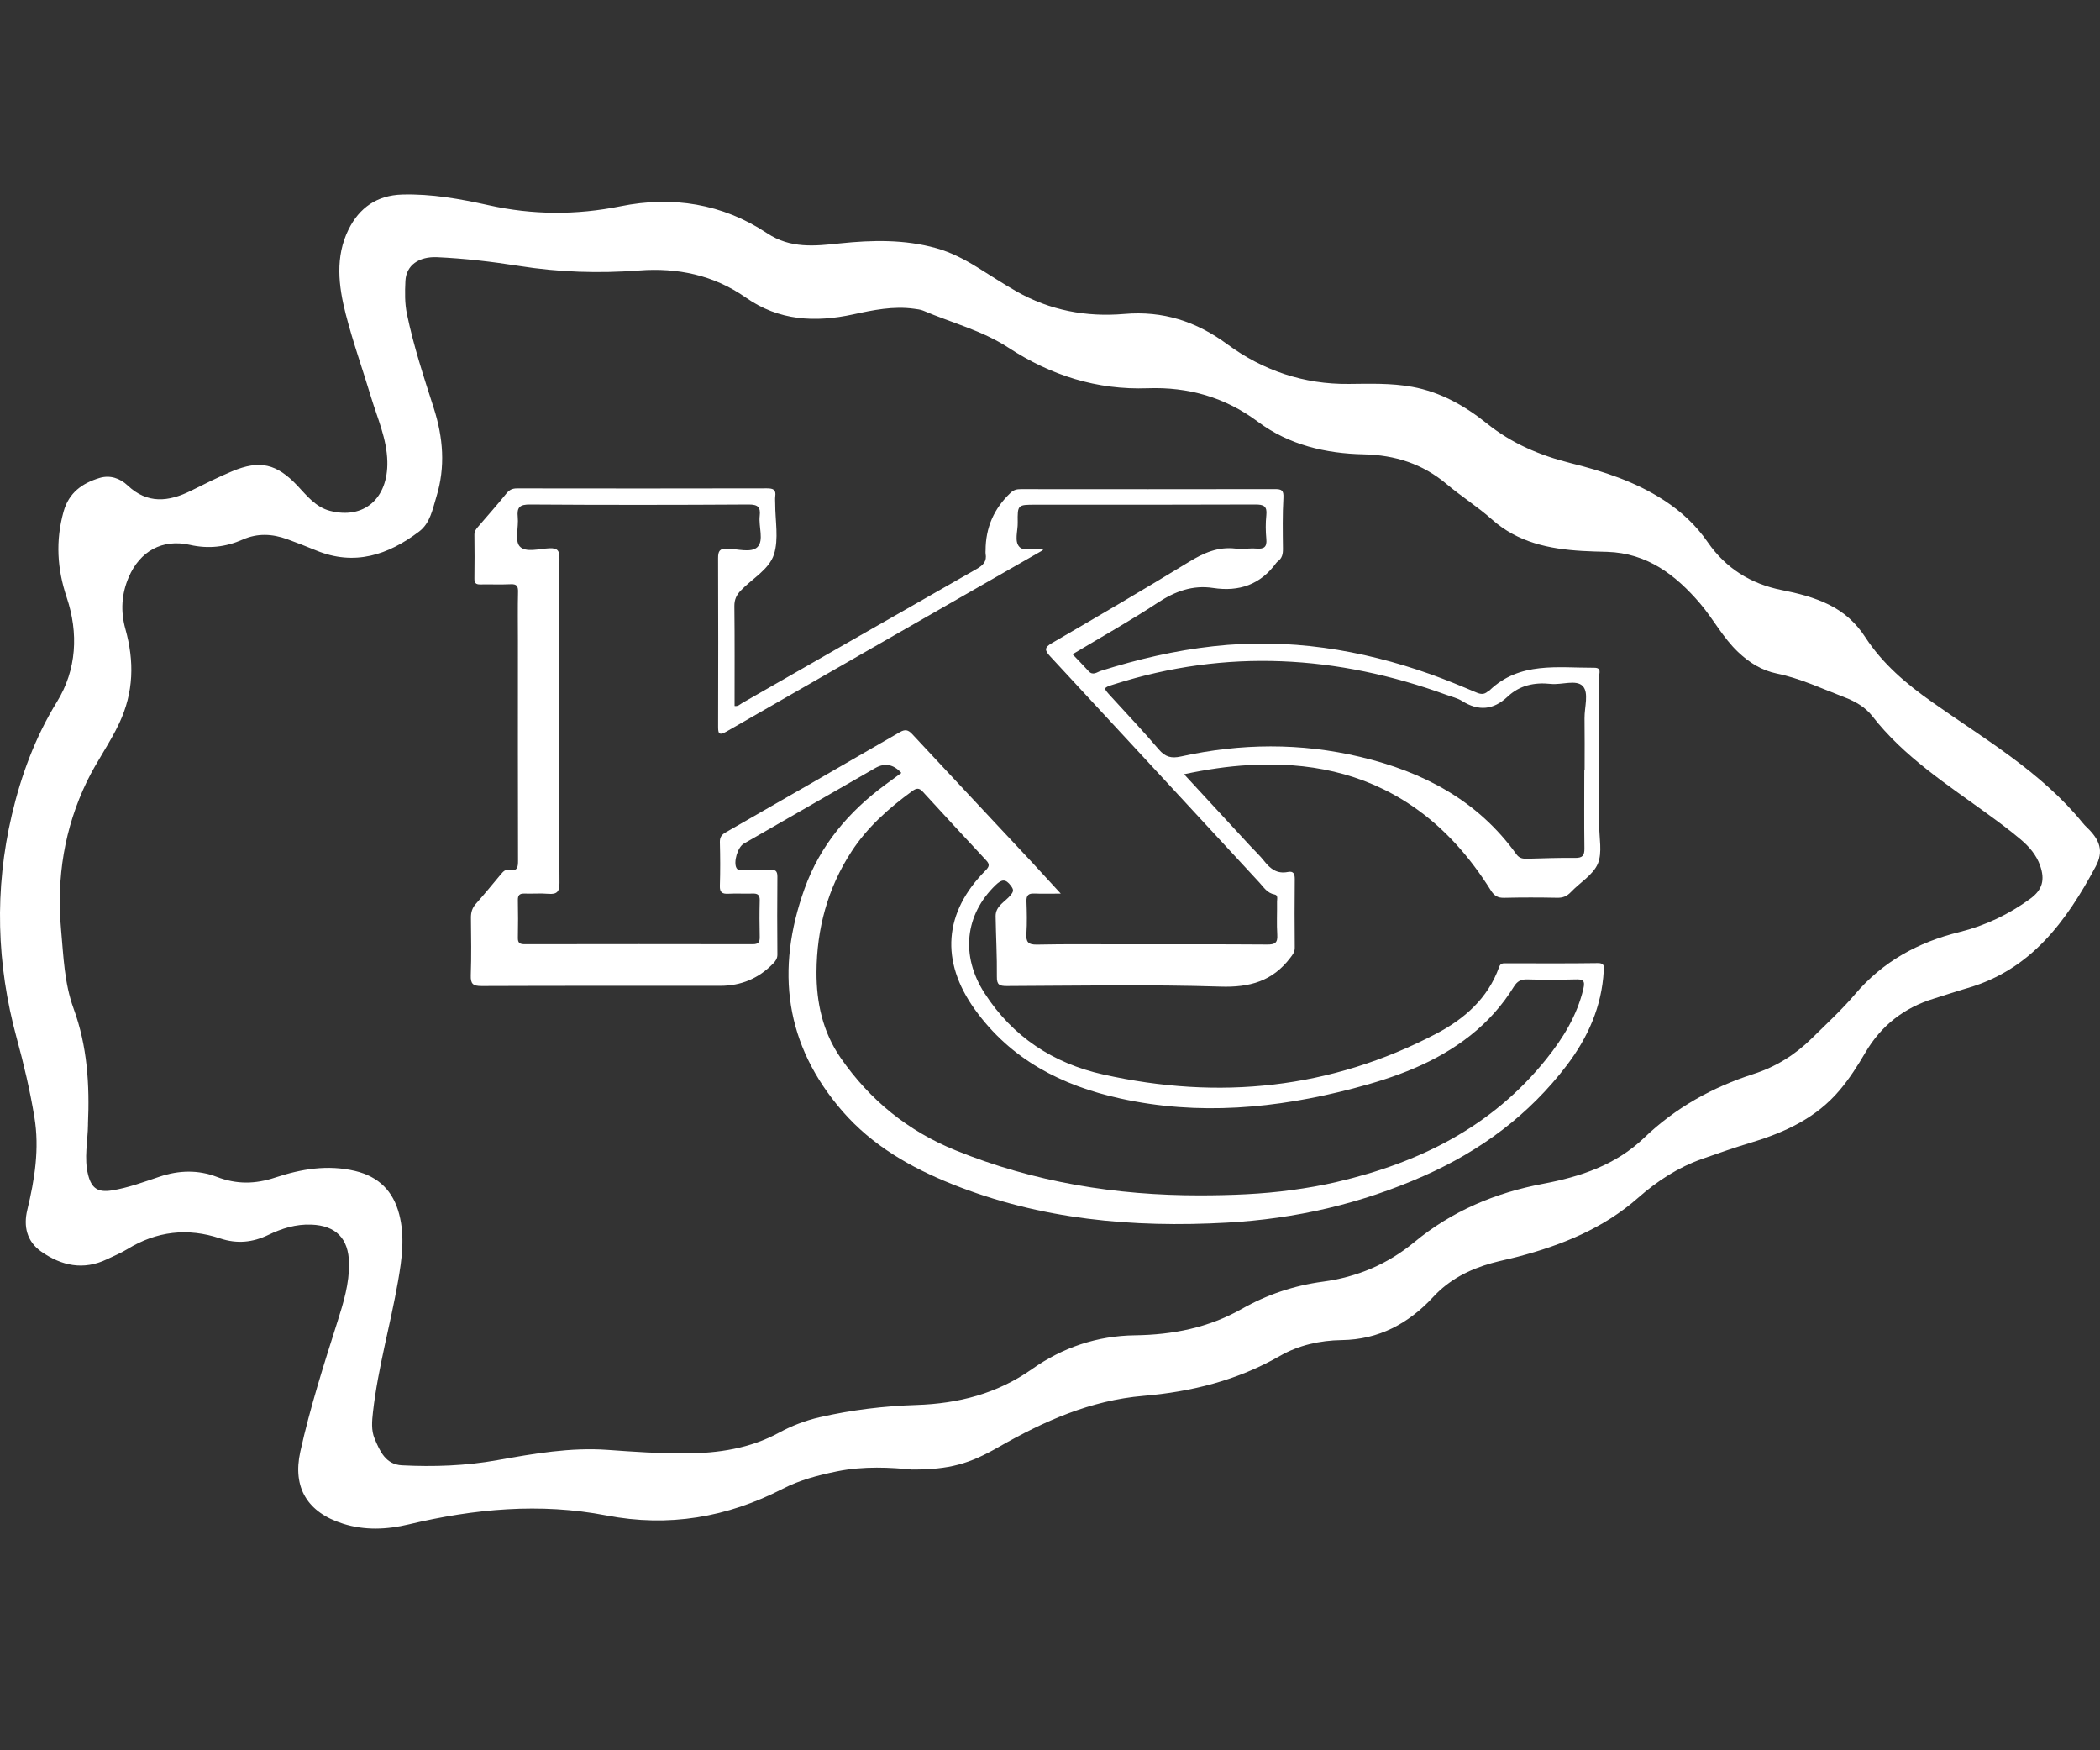 <?xml version="1.0" encoding="utf-8"?>
<svg xmlns="http://www.w3.org/2000/svg" width="54" height="45" viewBox="0 0 54 45" fill="none">
<rect x="0" y="0" width="54" height="45" fill="#333333" stroke="none"/>
<path d="M23.459 37.783C22.909 37.729 22.217 37.688 21.526 37.828C21.042 37.926 20.566 38.051 20.131 38.275C18.694 39.014 17.195 39.27 15.597 38.963C13.886 38.633 12.193 38.792 10.511 39.192C9.949 39.326 9.38 39.352 8.819 39.174C7.911 38.887 7.517 38.252 7.722 37.324C7.972 36.193 8.325 35.091 8.675 33.988C8.831 33.497 8.984 33.001 8.975 32.475C8.964 31.84 8.637 31.51 8.007 31.485C7.611 31.469 7.249 31.582 6.902 31.749C6.497 31.945 6.094 31.984 5.661 31.84C4.827 31.561 4.028 31.653 3.274 32.116C3.108 32.218 2.925 32.292 2.748 32.377C2.145 32.666 1.582 32.544 1.061 32.179C0.688 31.918 0.6 31.528 0.702 31.107C0.892 30.321 1.018 29.535 0.885 28.725C0.772 28.038 0.613 27.362 0.43 26.692C-0.09 24.789 -0.146 22.869 0.304 20.953C0.544 19.934 0.904 18.954 1.465 18.043C1.973 17.218 2.022 16.276 1.715 15.359C1.468 14.621 1.427 13.903 1.634 13.156C1.77 12.666 2.115 12.423 2.561 12.288C2.829 12.208 3.085 12.295 3.281 12.48C3.792 12.963 4.335 12.902 4.907 12.619C5.258 12.444 5.608 12.268 5.969 12.117C6.684 11.817 7.115 11.924 7.648 12.487C7.891 12.745 8.115 13.036 8.482 13.133C9.358 13.362 9.982 12.816 9.96 11.865C9.947 11.28 9.707 10.759 9.543 10.216C9.328 9.5 9.074 8.794 8.889 8.07C8.705 7.349 8.614 6.606 8.963 5.899C9.241 5.34 9.695 5.021 10.34 5.002C11.096 4.98 11.834 5.114 12.565 5.276C13.697 5.528 14.817 5.533 15.957 5.303C17.292 5.033 18.576 5.234 19.723 5.995C20.328 6.397 20.952 6.326 21.602 6.257C22.43 6.171 23.255 6.152 24.072 6.38C24.455 6.487 24.798 6.666 25.132 6.873C25.465 7.08 25.793 7.294 26.133 7.489C26.996 7.981 27.93 8.156 28.914 8.072C29.9 7.987 30.759 8.261 31.562 8.853C32.477 9.526 33.526 9.883 34.681 9.871C35.225 9.866 35.771 9.847 36.31 9.945C37.04 10.077 37.672 10.436 38.235 10.888C38.879 11.406 39.604 11.71 40.389 11.907C41.231 12.117 42.048 12.382 42.784 12.859C43.231 13.149 43.609 13.499 43.914 13.941C44.375 14.608 45.019 15.013 45.818 15.171C46.237 15.254 46.65 15.358 47.038 15.55C47.423 15.741 47.73 16.02 47.962 16.379C48.412 17.07 49.013 17.578 49.69 18.055C51.038 19.007 52.488 19.846 53.553 21.155C53.586 21.197 53.624 21.235 53.662 21.272C53.997 21.593 54.103 21.88 53.889 22.278C53.138 23.677 52.232 24.929 50.595 25.403C50.304 25.487 50.018 25.585 49.729 25.674C48.962 25.908 48.373 26.367 47.967 27.061C47.769 27.4 47.559 27.729 47.304 28.031C46.704 28.741 45.905 29.11 45.039 29.372C44.613 29.501 44.192 29.646 43.773 29.794C43.152 30.013 42.618 30.36 42.12 30.798C41.234 31.579 40.162 32.014 39.031 32.31C38.806 32.369 38.579 32.414 38.355 32.476C37.779 32.637 37.265 32.9 36.851 33.348C36.219 34.03 35.456 34.441 34.502 34.454C33.941 34.462 33.391 34.586 32.911 34.862C31.819 35.489 30.637 35.783 29.402 35.888C28.043 36.003 26.842 36.538 25.682 37.202C24.923 37.637 24.421 37.782 23.458 37.782L23.459 37.783ZM2.263 28.906C2.259 29.34 2.155 29.776 2.267 30.209C2.356 30.556 2.522 30.661 2.875 30.606C3.299 30.538 3.701 30.387 4.105 30.252C4.6 30.085 5.099 30.074 5.574 30.257C6.086 30.454 6.564 30.445 7.079 30.274C7.742 30.055 8.424 29.938 9.13 30.105C9.741 30.25 10.111 30.624 10.265 31.218C10.415 31.793 10.335 32.368 10.235 32.942C10.039 34.065 9.72 35.164 9.591 36.301C9.565 36.535 9.542 36.771 9.633 36.988C9.768 37.309 9.916 37.651 10.333 37.673C11.155 37.715 11.975 37.686 12.787 37.541C13.727 37.373 14.668 37.208 15.629 37.277C16.296 37.325 16.962 37.371 17.633 37.367C18.473 37.362 19.28 37.243 20.032 36.834C20.359 36.657 20.709 36.521 21.078 36.437C21.898 36.249 22.727 36.149 23.567 36.122C24.639 36.087 25.64 35.833 26.534 35.202C27.323 34.644 28.215 34.343 29.185 34.331C30.156 34.318 31.079 34.136 31.929 33.654C32.58 33.284 33.277 33.051 34.017 32.952C34.897 32.834 35.681 32.503 36.364 31.939C37.335 31.135 38.451 30.666 39.684 30.434C40.639 30.254 41.551 29.951 42.275 29.256C43.081 28.482 44.035 27.952 45.087 27.614C45.676 27.425 46.165 27.114 46.595 26.691C46.97 26.321 47.36 25.963 47.7 25.563C48.416 24.72 49.323 24.225 50.384 23.963C51.046 23.8 51.658 23.509 52.21 23.104C52.522 22.875 52.587 22.619 52.461 22.257C52.364 21.978 52.174 21.762 51.955 21.578C51.69 21.354 51.411 21.147 51.129 20.942C50.072 20.17 48.963 19.463 48.143 18.409C47.968 18.183 47.707 18.033 47.44 17.931C46.861 17.71 46.297 17.441 45.683 17.315C45.299 17.236 44.98 17.035 44.693 16.763C44.305 16.396 44.062 15.922 43.722 15.522C43.089 14.78 42.355 14.22 41.326 14.188C41.112 14.182 40.898 14.178 40.685 14.165C39.835 14.114 39.03 13.949 38.362 13.353C37.997 13.028 37.578 12.765 37.203 12.449C36.582 11.925 35.88 11.7 35.066 11.681C34.093 11.66 33.149 11.442 32.349 10.845C31.503 10.213 30.555 9.945 29.517 9.982C28.204 10.03 27.019 9.65 25.933 8.94C25.252 8.495 24.47 8.3 23.737 7.986C23.665 7.956 23.581 7.95 23.502 7.938C22.971 7.865 22.454 7.971 21.94 8.083C20.96 8.296 20.029 8.248 19.177 7.65C18.353 7.072 17.422 6.879 16.435 6.954C15.398 7.033 14.37 7 13.343 6.837C12.647 6.727 11.947 6.645 11.242 6.613C10.768 6.592 10.444 6.822 10.425 7.225C10.412 7.509 10.406 7.796 10.465 8.077C10.635 8.898 10.898 9.693 11.153 10.489C11.397 11.25 11.458 12.005 11.221 12.774C11.122 13.095 11.063 13.451 10.775 13.668C9.978 14.27 9.116 14.558 8.129 14.152C7.882 14.051 7.634 13.953 7.383 13.862C7.002 13.725 6.625 13.703 6.24 13.873C5.807 14.064 5.363 14.117 4.884 14.009C4.173 13.849 3.596 14.172 3.309 14.842C3.125 15.272 3.097 15.716 3.225 16.173C3.455 16.996 3.442 17.795 3.067 18.593C2.823 19.113 2.486 19.573 2.238 20.085C1.654 21.294 1.45 22.565 1.571 23.904C1.633 24.588 1.653 25.275 1.892 25.929C2.246 26.894 2.307 27.894 2.262 28.907L2.263 28.906Z" fill="white"/>
<path d="M23.175 19.869C22.972 19.648 22.748 19.608 22.504 19.748C21.377 20.396 20.251 21.043 19.124 21.692C18.968 21.782 18.855 22.166 18.938 22.316C18.978 22.389 19.047 22.36 19.104 22.361C19.336 22.364 19.568 22.369 19.8 22.36C19.934 22.355 19.991 22.389 19.99 22.536C19.983 23.205 19.985 23.875 19.99 24.545C19.99 24.646 19.942 24.709 19.878 24.775C19.508 25.156 19.055 25.346 18.517 25.346C16.473 25.346 14.428 25.343 12.384 25.351C12.161 25.352 12.098 25.295 12.106 25.072C12.124 24.582 12.115 24.09 12.11 23.599C12.108 23.457 12.142 23.343 12.239 23.235C12.457 22.988 12.667 22.733 12.878 22.48C12.937 22.41 12.995 22.343 13.099 22.364C13.303 22.405 13.322 22.299 13.321 22.128C13.315 20.244 13.318 18.36 13.318 16.476C13.318 16.056 13.311 15.637 13.321 15.217C13.325 15.069 13.287 15.013 13.13 15.021C12.872 15.033 12.613 15.021 12.353 15.026C12.239 15.029 12.197 14.991 12.199 14.874C12.205 14.499 12.204 14.124 12.199 13.749C12.198 13.658 12.243 13.601 12.296 13.54C12.541 13.256 12.789 12.976 13.025 12.684C13.101 12.591 13.178 12.557 13.296 12.557C15.438 12.56 17.581 12.561 19.723 12.556C19.884 12.556 19.959 12.591 19.935 12.762C19.927 12.823 19.934 12.887 19.934 12.95C19.933 13.387 20.029 13.856 19.902 14.253C19.778 14.643 19.339 14.877 19.046 15.186C18.935 15.302 18.883 15.418 18.884 15.584C18.894 16.44 18.889 17.295 18.889 18.151C18.98 18.166 19.029 18.107 19.087 18.074C21.097 16.924 23.105 15.772 25.116 14.627C25.281 14.532 25.382 14.432 25.344 14.234C25.339 14.208 25.344 14.18 25.344 14.153C25.344 13.567 25.559 13.072 25.988 12.669C26.07 12.592 26.149 12.576 26.25 12.576C28.428 12.578 30.607 12.579 32.785 12.575C32.955 12.575 33.012 12.605 33.002 12.796C32.977 13.232 32.985 13.671 32.99 14.108C32.992 14.244 32.968 14.354 32.856 14.435C32.842 14.446 32.828 14.459 32.818 14.473C32.412 15.03 31.866 15.22 31.194 15.117C30.669 15.037 30.215 15.203 29.77 15.496C29.066 15.96 28.328 16.372 27.58 16.821C27.726 16.974 27.863 17.112 27.992 17.255C28.104 17.38 28.212 17.278 28.309 17.247C29.254 16.949 30.214 16.724 31.201 16.615C33.127 16.4 34.986 16.695 36.798 17.339C37.191 17.48 37.577 17.64 37.962 17.803C38.073 17.851 38.161 17.861 38.253 17.781C38.267 17.769 38.286 17.764 38.299 17.753C39.078 17.003 40.056 17.172 40.997 17.168C41.192 17.168 41.119 17.311 41.119 17.397C41.123 18.566 41.122 19.736 41.122 20.906C41.122 21.004 41.122 21.102 41.122 21.2C41.119 21.539 41.208 21.917 41.087 22.206C40.965 22.494 40.627 22.69 40.395 22.935C40.294 23.041 40.191 23.085 40.044 23.082C39.589 23.073 39.133 23.072 38.679 23.083C38.516 23.087 38.425 23.033 38.338 22.895C37.802 22.041 37.151 21.29 36.31 20.719C35.039 19.857 33.623 19.584 32.115 19.671C31.563 19.702 31.02 19.784 30.447 19.905C31.025 20.531 31.586 21.139 32.146 21.746C32.267 21.877 32.399 21.999 32.509 22.139C32.666 22.34 32.842 22.474 33.115 22.419C33.258 22.39 33.295 22.463 33.294 22.601C33.287 23.19 33.289 23.779 33.294 24.368C33.294 24.475 33.245 24.539 33.182 24.621C32.724 25.227 32.136 25.391 31.379 25.366C29.55 25.308 27.719 25.344 25.889 25.351C25.698 25.351 25.631 25.319 25.634 25.109C25.64 24.592 25.61 24.075 25.602 23.558C25.598 23.288 25.85 23.186 25.989 23.012C26.065 22.918 26.071 22.877 25.995 22.774C25.855 22.586 25.757 22.607 25.6 22.757C24.814 23.517 24.695 24.568 25.316 25.533C26.038 26.656 27.084 27.339 28.367 27.625C31.34 28.29 34.213 28 36.931 26.577C37.652 26.199 38.26 25.671 38.547 24.867C38.586 24.757 38.652 24.766 38.73 24.766C39.515 24.766 40.301 24.773 41.087 24.761C41.266 24.759 41.245 24.854 41.239 24.962C41.189 25.874 40.834 26.672 40.29 27.388C39.32 28.664 38.075 29.586 36.61 30.234C34.994 30.949 33.314 31.336 31.549 31.434C29.125 31.569 26.758 31.355 24.486 30.445C23.417 30.017 22.432 29.454 21.663 28.57C20.179 26.861 19.94 24.934 20.688 22.85C21.088 21.733 21.826 20.864 22.775 20.167C22.904 20.073 23.033 19.977 23.177 19.872L23.175 19.869ZM26.841 14.116C26.801 14.149 26.79 14.161 26.776 14.169C24.075 15.716 21.374 17.261 18.676 18.811C18.466 18.932 18.466 18.826 18.466 18.663C18.469 17.226 18.471 15.788 18.465 14.351C18.465 14.171 18.503 14.099 18.7 14.105C18.965 14.113 19.316 14.221 19.476 14.066C19.649 13.896 19.504 13.541 19.535 13.269C19.561 13.043 19.498 12.97 19.251 12.971C17.377 12.983 15.502 12.984 13.628 12.971C13.361 12.969 13.289 13.043 13.314 13.296C13.34 13.551 13.232 13.896 13.362 14.045C13.512 14.217 13.866 14.107 14.128 14.096C14.354 14.086 14.388 14.173 14.386 14.371C14.378 15.612 14.382 16.853 14.382 18.093C14.382 19.629 14.376 21.164 14.387 22.7C14.389 22.929 14.318 22.998 14.1 22.98C13.896 22.963 13.689 22.981 13.484 22.974C13.353 22.97 13.314 23.023 13.317 23.147C13.323 23.468 13.324 23.79 13.317 24.111C13.314 24.244 13.368 24.276 13.491 24.276C15.446 24.273 17.401 24.272 19.356 24.276C19.501 24.276 19.539 24.223 19.536 24.088C19.529 23.776 19.527 23.463 19.536 23.151C19.54 23.004 19.478 22.968 19.346 22.974C19.141 22.981 18.935 22.967 18.73 22.978C18.575 22.986 18.505 22.948 18.511 22.774C18.523 22.399 18.521 22.024 18.511 21.649C18.509 21.522 18.559 21.458 18.664 21.399C20.157 20.543 21.649 19.687 23.138 18.824C23.273 18.746 23.353 18.761 23.456 18.873C24.477 19.97 25.502 21.063 26.526 22.158C26.764 22.414 26.999 22.672 27.277 22.975C27.004 22.975 26.801 22.982 26.598 22.973C26.449 22.966 26.39 23.017 26.395 23.171C26.405 23.447 26.412 23.725 26.394 24C26.379 24.217 26.437 24.291 26.668 24.286C27.409 24.27 28.15 24.279 28.891 24.279C30.123 24.279 31.354 24.275 32.587 24.284C32.78 24.285 32.858 24.244 32.844 24.035C32.826 23.75 32.842 23.464 32.838 23.178C32.838 23.113 32.87 23.014 32.774 22.997C32.585 22.963 32.496 22.811 32.384 22.69C30.591 20.752 28.801 18.81 27.005 16.875C26.856 16.715 26.854 16.647 27.051 16.533C28.231 15.847 29.409 15.159 30.573 14.447C30.951 14.216 31.32 14.051 31.771 14.104C31.947 14.125 32.129 14.09 32.306 14.104C32.497 14.119 32.583 14.071 32.563 13.859C32.544 13.656 32.542 13.447 32.563 13.244C32.588 13.01 32.492 12.97 32.278 12.971C30.395 12.979 28.512 12.976 26.628 12.976C26.168 12.976 26.163 12.976 26.17 13.439C26.174 13.65 26.079 13.916 26.212 14.059C26.336 14.193 26.601 14.077 26.842 14.115L26.841 14.116ZM30.872 30.733C31.657 30.731 32.442 30.703 33.221 30.596C33.609 30.543 33.997 30.477 34.378 30.387C36.498 29.893 38.366 28.97 39.761 27.23C40.196 26.687 40.55 26.113 40.714 25.428C40.769 25.198 40.698 25.175 40.504 25.181C40.093 25.192 39.683 25.192 39.273 25.181C39.111 25.176 39.015 25.227 38.929 25.366C38.632 25.848 38.258 26.267 37.813 26.619C36.92 27.327 35.876 27.703 34.79 27.986C32.816 28.501 30.825 28.687 28.81 28.243C27.301 27.912 25.993 27.242 25.067 25.952C24.177 24.713 24.268 23.46 25.342 22.381C25.442 22.279 25.453 22.221 25.361 22.122C24.815 21.534 24.268 20.946 23.727 20.353C23.63 20.247 23.559 20.265 23.456 20.34C22.854 20.779 22.302 21.268 21.892 21.899C21.281 22.838 21.002 23.883 20.996 24.99C20.992 25.773 21.155 26.53 21.615 27.196C22.367 28.283 23.35 29.081 24.574 29.576C26.593 30.395 28.7 30.737 30.87 30.733L30.872 30.733ZM40.739 19.804C40.739 19.804 40.744 19.804 40.747 19.804C40.747 19.786 40.747 19.768 40.747 19.75C40.747 19.322 40.751 18.894 40.745 18.466C40.741 18.182 40.863 17.811 40.699 17.639C40.532 17.464 40.157 17.613 39.877 17.583C39.459 17.538 39.078 17.618 38.767 17.911C38.401 18.255 38.02 18.289 37.597 18.023C37.479 17.948 37.334 17.916 37.2 17.867C34.381 16.841 31.534 16.675 28.652 17.592C28.363 17.683 28.363 17.682 28.559 17.896C28.973 18.352 29.398 18.798 29.796 19.266C29.964 19.463 30.119 19.504 30.367 19.449C31.904 19.109 33.445 19.094 34.98 19.46C36.595 19.845 38.001 20.579 38.994 21.965C39.069 22.069 39.161 22.081 39.273 22.078C39.683 22.068 40.093 22.051 40.502 22.057C40.692 22.059 40.745 21.998 40.742 21.812C40.733 21.143 40.739 20.474 40.739 19.804Z" fill="white"/>
</svg>